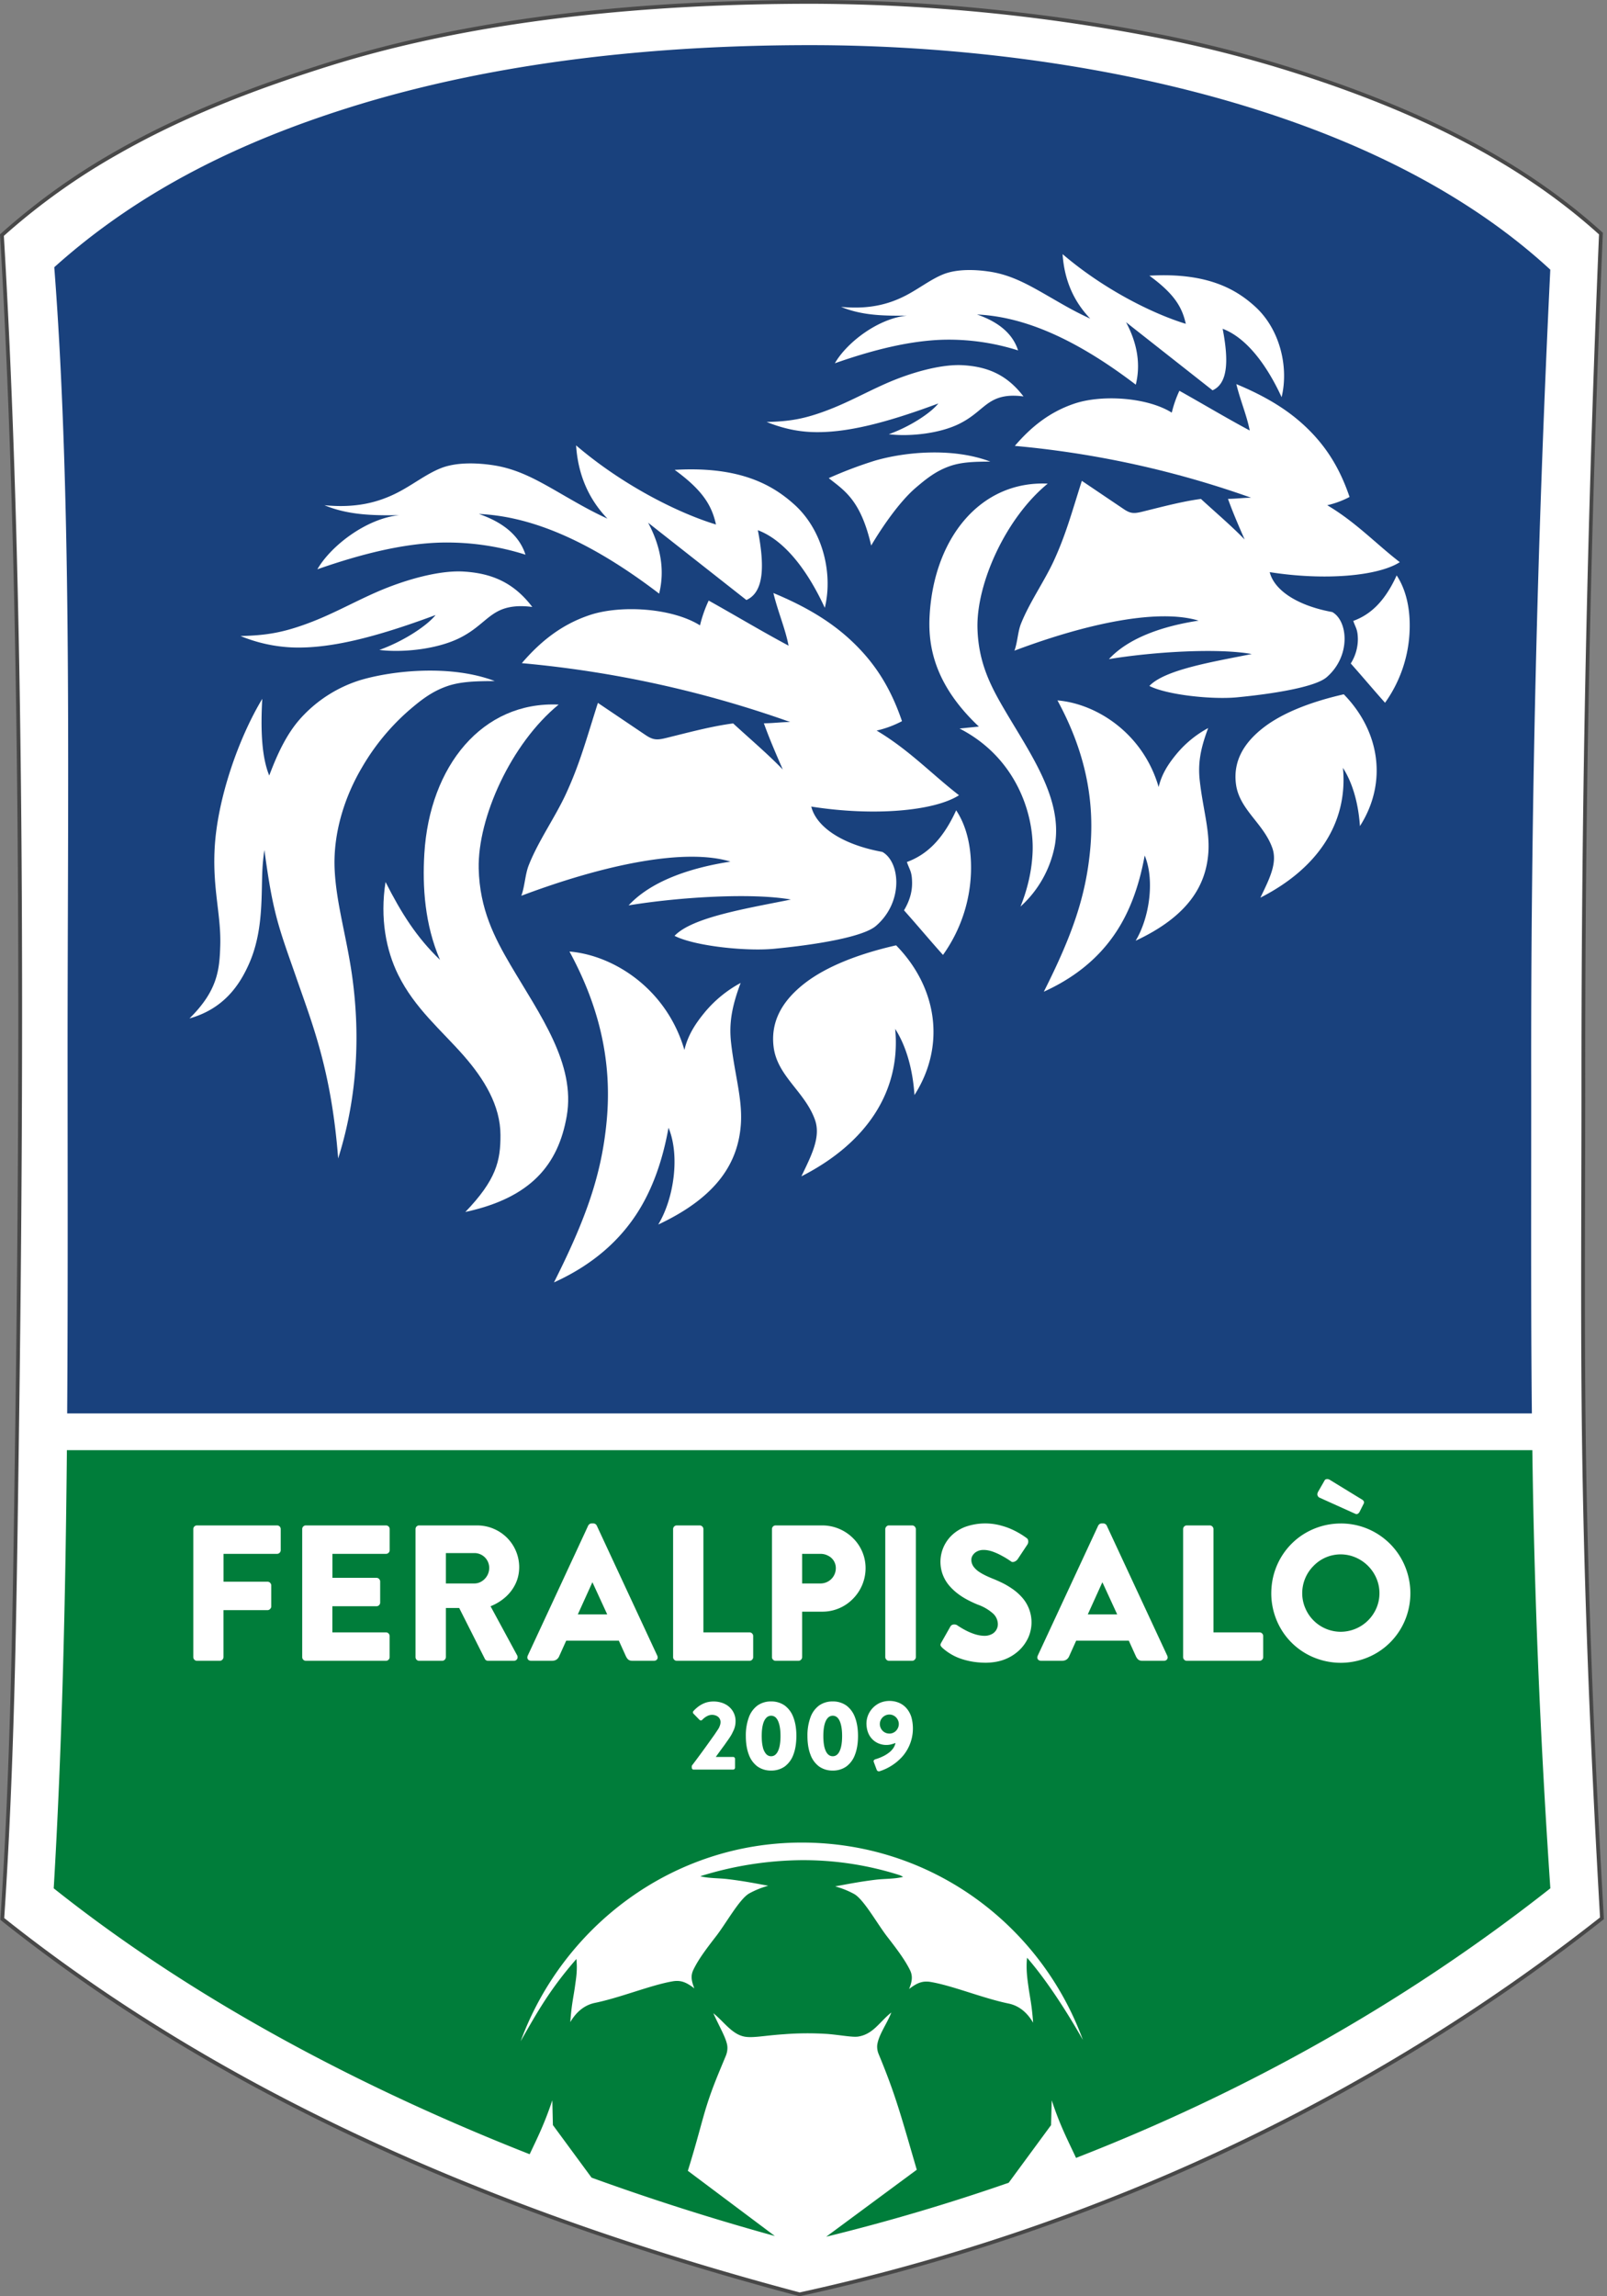 <svg xmlns="http://www.w3.org/2000/svg" width="350" height="500" fill="none"><rect width="100%" height="100%" fill="#808080" stroke="none"/><path fill="#484848" fill-rule="evenodd" d="M.1 417.59c2.3-34.27 2.69-68.63 3.17-102.97.44-30.7.7-61.41.72-92.12 0-29.76-.22-59.53-.85-89.29-.59-27.27-1.5-54.56-3.12-81.79l-.02-.4.3-.26A144.29 144.29 0 0 1 25.4 32.81c14.43-8.23 29.91-14.12 45.71-19.1C104.52 3.18 142 0 176.9 0c15 0 30.05.95 44.94 2.69a392.29 392.29 0 0 1 32.26 5.08 270.72 270.72 0 0 1 33.15 8.95c22.3 7.55 43.94 17.8 61.56 33.71l.29.26-.02.39a4278.02 4278.02 0 0 0-3.82 184.8c0 21.94-.16 43.89 0 65.83.26 38.62 1.83 77.2 4.04 115.75l.02.43-.33.26c-51.03 40.22-111.23 67.96-174.64 81.8l-.2.05-.18-.05C111.99 483.5 50.92 458.5.4 418.29l-.33-.27.03-.43Z" clip-rule="evenodd"/><path fill="#fff" fill-rule="evenodd" d="M174.17 499.16C112.45 482.78 51.4 457.83.92 417.64c2.3-34.38 2.7-68.81 3.17-103C5.33 227.13 5.4 127.77.84 51.36a142.46 142.46 0 0 1 24.98-17.84c14.03-8 29.1-13.85 45.55-19.04C104.45 4.06 142.32.82 176.9.82a400.5 400.5 0 0 1 77.04 7.76 272.34 272.34 0 0 1 33.05 8.92c22.66 7.66 43.96 17.91 61.27 33.54a4369.27 4369.27 0 0 0-3.82 184.84c.01 22.2-.16 44.06 0 65.83.26 38.46 1.8 76.51 4.04 115.8-51.14 40.3-111.27 67.88-174.3 81.65Z" clip-rule="evenodd"/><path fill="#007D3A" fill-rule="evenodd" d="M333.74 315.76c.4 30.09 1.59 61.03 3.92 95.41-32.96 25.98-68.25 45.06-103.3 58.7-1.78-3.82-3.5-7.07-5.3-12.54l-.14 5.4-9.23 12.55a439.79 439.79 0 0 1-39.74 11.75l19.72-14.58c-3.54-12.14-4.64-16.34-8.3-25.18a4.22 4.22 0 0 1-.32-1.91c.27-2.25 2.1-4.63 3.08-7.15-2.55 2-3.9 4.71-7.21 5.24-1.22.19-3.78-.32-6.59-.56a66.2 66.2 0 0 0-9.68.06c-4.24.28-6.73.87-8.57.5-2.72-.55-4.49-3.34-6.72-5.08 1.43 3.14 2.6 5.06 2.98 6.74.2.87.05 1.79-.27 2.56-1.68 4.05-2.85 6.73-4.1 10.65-1.1 3.45-2.09 7.74-4.16 14.36l18.95 14.2a534.24 534.24 0 0 1-39.92-12.71l-8.42-11.45-.13-5.4c-1.69 5.1-3.28 8.26-4.93 11.75-34.63-13.63-71.86-32.58-103.66-57.9 1.82-30.69 2.57-62.9 2.87-95.41h319.17Zm-159.1 85.45c28.23 0 52.03 17.9 61.21 42.97-.82-1.44-6.28-11.16-12.16-17.9-.25 2.47.05 4.52.3 6.3.33 2.43.73 3.85 1.02 7.85-1.34-2.29-3.11-3.7-5.34-4.17-5.6-1.15-12.16-3.89-16.97-4.7-1.85-.31-3.04.26-4.7 1.53.7-1.74.8-2.85.2-4.1-1.1-2.22-2.78-4.47-4.92-7.23-2.23-2.87-5.07-8.05-7.19-9.32a18.87 18.87 0 0 0-4.2-1.69c2.79-.51 5.3-1.02 8.82-1.45 1.97-.24 4.13-.14 6-.63-.37-.2-.67-.34-.86-.4a69.15 69.15 0 0 0-21.22-3.23 75.94 75.94 0 0 0-22.12 3.5c1.87.48 4.03.39 6 .63 3.52.42 6.03.93 8.82 1.44a18.8 18.8 0 0 0-4.2 1.7c-2.12 1.26-4.96 6.44-7.19 9.32-2.14 2.76-3.82 5-4.9 7.23-.62 1.25-.51 2.35.19 4.1-1.67-1.27-2.86-1.85-4.71-1.54-4.8.82-11.36 3.55-16.96 4.7-2.23.47-4 1.89-5.35 4.18.29-4.01.7-5.43 1.03-7.86.25-1.78.54-3.42.3-5.88-5.74 6.58-8.46 11.44-12.14 17.9 9.17-24.9 32.96-43.25 61.23-43.25Z" clip-rule="evenodd"/><path fill="#19417D" fill-rule="evenodd" d="M11.83 58.18C30.47 41.43 52.35 30.9 75.78 23.5c33.15-10.46 68.84-13.67 100.7-13.67 33.99 0 73.16 4.95 107.34 17.5 20.52 7.53 39.1 17.8 53.83 31.39a3533.96 3533.96 0 0 0-4.16 177.15c.02 24.45-.1 47.98.15 71.9H14.63c.17-25.33.1-50.77.09-75.72-.04-57.81 1.13-121.64-2.9-173.88Z" clip-rule="evenodd"/><path fill="#fff" fill-rule="evenodd" d="M42.1 360.83a.8.8 0 0 0 .8.8h4.97c.22 0 .4-.09.56-.24a.8.8 0 0 0 .24-.56V350.6h9.6c.22 0 .4-.1.56-.25a.8.8 0 0 0 .25-.55v-4.6c-.01-.21-.1-.4-.25-.56a.79.79 0 0 0-.55-.23h-9.6v-6.07h11.66a.8.8 0 0 0 .8-.8v-4.6c0-.2-.08-.4-.22-.55a.8.8 0 0 0-.58-.24H42.9a.79.79 0 0 0-.8.8v27.88ZM65.82 360.83a.8.8 0 0 0 .8.8h17.44a.8.8 0 0 0 .8-.8v-4.59a.8.8 0 0 0-.8-.8H72.39v-5.69H82a.8.8 0 0 0 .8-.8v-4.59c0-.21-.09-.4-.24-.56a.8.8 0 0 0-.56-.24h-9.6v-5.22h11.67a.8.8 0 0 0 .8-.8v-4.6c0-.2-.08-.4-.23-.55a.8.8 0 0 0-.57-.24H66.62a.79.79 0 0 0-.8.8v27.88ZM90.5 360.83c0 .22.08.41.22.56.15.15.34.24.58.24h5.01a.82.82 0 0 0 .8-.8v-10.7h2.9l5.61 11.12c.04.1.13.18.25.26.11.07.26.12.43.12h5.6c.24 0 .43-.07.57-.2a.74.74 0 0 0 .25-.46.88.88 0 0 0-.1-.55l-5.78-10.67a11 11 0 0 0 3.25-1.99 9.06 9.06 0 0 0 2.19-2.9c.52-1.09.79-2.29.8-3.6a9.08 9.08 0 0 0-5.62-8.4c-1.1-.47-2.3-.7-3.56-.71H91.3a.79.79 0 0 0-.8.8v27.88Zm6.61-16.04v-6.62h6.24a3.22 3.22 0 0 1 3.2 3.22 3.43 3.43 0 0 1-1.6 2.91c-.49.32-1.02.48-1.6.49H97.1ZM115.65 361.63h4.63c.43-.02.76-.13 1-.32.25-.2.42-.44.52-.7l1.52-3.37h11.46l1.51 3.33c.18.4.38.67.6.83.22.16.5.23.88.23h4.67c.32-.02.56-.13.69-.35.14-.22.15-.46.03-.75l-13.19-28.35a.83.83 0 0 0-.3-.33.75.75 0 0 0-.41-.13h-.42a.79.79 0 0 0-.43.13c-.12.1-.22.2-.3.33l-13.18 28.35c-.11.29-.1.53.03.75.14.22.37.33.7.35Zm10.2-10.11 3.15-6.95h.05l3.2 6.95h-6.4ZM146.6 360.83a.8.8 0 0 0 .8.8h15.84a.8.8 0 0 0 .8-.8v-4.59a.8.8 0 0 0-.8-.8H153.2v-22.5c0-.2-.09-.4-.24-.55a.8.8 0 0 0-.56-.24h-5a.8.8 0 0 0-.8.8v27.88ZM168.13 360.83a.8.8 0 0 0 .8.8h4.97c.22 0 .4-.09.56-.24a.8.8 0 0 0 .24-.56v-9.9h4.43a9.27 9.27 0 0 0 6.62-2.78 9.48 9.48 0 0 0 2.77-6.7 9.13 9.13 0 0 0-2.77-6.56 9.51 9.51 0 0 0-6.67-2.74h-10.15a.8.8 0 0 0-.8.8v27.88Zm6.57-16.04v-6.45h4c.62 0 1.17.14 1.68.42a2.98 2.98 0 0 1 1.66 2.7 3.33 3.33 0 0 1-3.33 3.33h-4ZM192.81 360.83c.01.22.1.4.25.56a.8.8 0 0 0 .55.24h5.06c.22 0 .4-.09.55-.24a.8.8 0 0 0 .25-.56v-27.88c-.01-.22-.1-.4-.25-.56a.8.8 0 0 0-.55-.24h-5.06c-.22 0-.4.08-.55.24a.81.81 0 0 0-.25.56v27.88ZM205.24 358.8a11.75 11.75 0 0 0 3.05 1.99c.78.35 1.7.65 2.77.88 1.07.24 2.29.37 3.66.38 1.55-.02 2.94-.26 4.16-.75a9.64 9.64 0 0 0 3.13-1.99 8.9 8.9 0 0 0 1.97-2.79 8.17 8.17 0 0 0-1.37-8.68c-.62-.7-1.3-1.3-2.04-1.82-.75-.52-1.5-.97-2.27-1.35-.77-.37-1.48-.69-2.15-.95-1.1-.45-2-.88-2.67-1.31a5.04 5.04 0 0 1-1.47-1.32c-.3-.46-.46-.94-.45-1.45 0-.39.12-.74.35-1.06.23-.33.54-.6.94-.79.4-.2.85-.3 1.36-.3.66 0 1.3.13 1.98.36.66.24 1.28.51 1.86.83a18.6 18.6 0 0 1 2.19 1.34c.13.09.28.12.47.09a1.54 1.54 0 0 0 .96-.64l2.15-3.24a1.31 1.31 0 0 0 .08-.93.73.73 0 0 0-.34-.42 17.68 17.68 0 0 0-3.33-1.93c-.78-.35-1.64-.63-2.6-.87a13.04 13.04 0 0 0-7.33.36 8.66 8.66 0 0 0-3.04 1.9 8 8 0 0 0-1.93 8.53c.32.84.76 1.6 1.32 2.28.56.68 1.2 1.28 1.9 1.82s1.44 1 2.2 1.4c.76.4 1.51.75 2.24 1.04a10 10 0 0 1 3.25 1.89 3.2 3.2 0 0 1 1.09 2.36 2.42 2.42 0 0 1-1.4 2.2 3.4 3.4 0 0 1-1.5.33c-.7-.01-1.4-.13-2.1-.35-.68-.22-1.3-.48-1.87-.77a18.6 18.6 0 0 1-2.02-1.2.95.95 0 0 0-.43-.14 1.22 1.22 0 0 0-.54.04.87.87 0 0 0-.46.36l-1.98 3.5c-.11.18-.18.34-.19.47-.01.12.01.23.09.34.07.1.17.23.31.36ZM226.72 361.63h4.63c.43-.02.76-.13 1-.32.25-.2.42-.44.52-.7l1.52-3.37h11.46l1.51 3.33c.18.4.38.67.6.83.22.16.5.23.88.23h4.67c.32-.02.56-.13.69-.35.14-.22.15-.46.03-.75l-13.19-28.35a.83.83 0 0 0-.3-.33.75.75 0 0 0-.41-.13h-.42a.78.78 0 0 0-.42.13c-.13.1-.23.2-.3.33l-13.18 28.35c-.12.29-.12.53.02.75.14.22.37.33.7.35Zm10.2-10.11 3.15-6.95h.05l3.2 6.95h-6.4ZM257.68 360.83a.8.8 0 0 0 .8.8h15.84a.8.8 0 0 0 .8-.8v-4.59a.8.8 0 0 0-.8-.8h-10.03v-22.5c0-.2-.09-.4-.24-.55a.8.8 0 0 0-.56-.24h-5.01a.8.8 0 0 0-.8.8v27.88ZM276.88 346.93a15.28 15.28 0 0 0 2.9 8.97 14.94 14.94 0 0 0 7.42 5.39 15.3 15.3 0 0 0 9.62 0 14.99 14.99 0 0 0 9.58-9.55 15.31 15.31 0 0 0 0-9.62 15.03 15.03 0 0 0-5.42-7.47 15 15 0 0 0-8.98-2.92 15.28 15.28 0 0 0-8.96 2.92 15.08 15.08 0 0 0-5.4 7.47c-.5 1.51-.75 3.12-.76 4.81Zm6.74 0a8.4 8.4 0 0 1 2.47-5.97 8.2 8.2 0 0 1 9.18-1.82 8.6 8.6 0 0 1 4.5 4.51 8.27 8.27 0 0 1 0 6.53 8.5 8.5 0 0 1-7.76 5.13 8.39 8.39 0 0 1-7.72-5.14 8.2 8.2 0 0 1-.67-3.24Zm11.38-17.4c.27.16.5.2.69.1.19-.1.34-.26.44-.47l.89-1.77c.07-.17.08-.33.01-.47a.84.84 0 0 0-.27-.33l-7.16-4.38a1.03 1.03 0 0 0-.77-.12.5.5 0 0 0-.32.24l-1.43 2.49c-.16.31-.2.57-.13.78.08.21.2.38.38.48l7.67 3.46ZM150.67 384.9a.4.4 0 0 0 .41.42h8.6c.11 0 .21-.05.29-.13a.4.4 0 0 0 .12-.28v-1.94a.4.4 0 0 0-.12-.28.42.42 0 0 0-.29-.13h-3.78a164.74 164.74 0 0 1 1.85-2.54l.92-1.31c.29-.42.52-.78.7-1.1l.44-.91a4.74 4.74 0 0 0 .39-1.88 4.05 4.05 0 0 0-1.29-3.07c-.42-.4-.93-.7-1.53-.93a5.92 5.92 0 0 0-3.5-.13 5.88 5.88 0 0 0-2.09 1.15 7.62 7.62 0 0 0-.77.74.4.4 0 0 0-.1.3c0 .1.04.2.12.26l1.3 1.34c.1.08.2.13.31.13.11 0 .21-.05.3-.13a3.9 3.9 0 0 1 1.25-.9 2.28 2.28 0 0 1 1.87.04c.28.14.5.33.64.57.14.23.22.48.22.76 0 .3-.06.6-.18.88-.1.29-.23.54-.38.75l-.77 1.15-1 1.4a213.2 213.2 0 0 1-3.16 4.33l-.77 1.02v.43ZM167.94 385.53a5 5 0 0 0 2.99-.9 5.57 5.57 0 0 0 1.87-2.58c.43-1.12.64-2.47.65-4.05 0-1.57-.22-2.92-.65-4.04a5.57 5.57 0 0 0-1.87-2.58 5 5 0 0 0-2.99-.9 5 5 0 0 0-2.98.9 5.57 5.57 0 0 0-1.87 2.58 11.38 11.38 0 0 0-.65 4.04c0 1.58.22 2.93.65 4.05a5.57 5.57 0 0 0 1.87 2.58 5 5 0 0 0 2.98.9Zm0-3.12c-.43 0-.8-.17-1.1-.51a3.4 3.4 0 0 1-.7-1.5c-.16-.65-.24-1.45-.24-2.4 0-.94.08-1.74.24-2.4.15-.65.39-1.15.7-1.49a1.45 1.45 0 0 1 2.23 0c.29.34.52.84.68 1.5.16.65.24 1.45.24 2.4 0 .94-.08 1.74-.24 2.4-.16.65-.4 1.15-.7 1.49-.3.34-.67.51-1.1.51ZM181.37 385.53a5 5 0 0 0 2.98-.9 5.57 5.57 0 0 0 1.87-2.58c.43-1.12.65-2.47.65-4.05 0-1.57-.22-2.92-.65-4.04a5.57 5.57 0 0 0-1.87-2.58 5 5 0 0 0-2.98-.9 5 5 0 0 0-3 .9 5.57 5.57 0 0 0-1.86 2.58 11.4 11.4 0 0 0-.65 4.04c0 1.58.22 2.93.65 4.05a5.57 5.57 0 0 0 1.87 2.58 5 5 0 0 0 2.99.9Zm0-3.12c-.44 0-.81-.17-1.12-.51-.3-.34-.53-.83-.7-1.5-.15-.65-.23-1.45-.23-2.4 0-.94.08-1.74.24-2.4.16-.65.39-1.15.7-1.49a1.45 1.45 0 0 1 2.23 0c.3.34.52.84.68 1.5.16.65.24 1.45.24 2.4 0 .94-.08 1.74-.24 2.4-.16.65-.39 1.15-.69 1.49-.3.34-.68.51-1.11.51ZM190.31 383.67l.62 1.66c.06.15.14.26.25.31.12.06.26.07.42.03a11.25 11.25 0 0 0 5-3.27 9.3 9.3 0 0 0 1.89-8.52 5.41 5.41 0 0 0-1-1.85 4.5 4.5 0 0 0-1.63-1.23 5.39 5.39 0 0 0-4.12-.05 5.05 5.05 0 0 0-2.63 2.62c-.26.6-.39 1.23-.4 1.92.01.63.1 1.2.26 1.7s.39.94.67 1.31a4.1 4.1 0 0 0 2.14 1.47 4.34 4.34 0 0 0 2.61-.03c.25-.07.46-.14.65-.22-.1.44-.27.84-.53 1.19-.25.35-.55.65-.9.92-.34.26-.7.49-1.06.68a10.85 10.85 0 0 1-1.83.74c-.21.06-.34.15-.4.26a.45.45 0 0 0-.01.36Zm3.38-6.2a2.02 2.02 0 0 1-1.78-1.03 2.05 2.05 0 0 1 0-2.08 2.1 2.1 0 0 1 1.78-1.03 2.04 2.04 0 0 1 1.78 1.03 2.02 2.02 0 0 1 0 2.08 2.02 2.02 0 0 1-1.78 1.04ZM250.33 149.36c3.84 1.96 13.66 3 19.08 2.48 7.92-.76 17.03-2.23 19.52-4.37 5.34-4.59 4.68-12.28 1.23-14.2-7.7-1.41-12.65-4.79-13.62-8.69 12.09 1.9 23.63.84 28.33-2.17-5.2-4.01-9.56-8.7-15.8-12.4a19.86 19.86 0 0 0 4.86-1.8c-1.96-5.76-4.6-10.24-8.5-14.24-3.69-3.77-8.46-7.13-16.16-10.33.93 3.76 2.25 6.73 2.92 10.1-5.23-2.8-10.1-5.73-15.32-8.65a24.84 24.84 0 0 0-1.66 4.76c-5.42-3.38-15.27-3.95-21.16-1.98-5.54 1.85-9.58 5.2-13.02 9.22a209.92 209.92 0 0 1 51.47 11.29c-1.68 0-3.36.24-5.05.24 1.05 2.95 2.34 5.9 3.63 8.86-2.93-3.03-6.23-5.81-9.52-8.84-4.1.54-8.59 1.75-12.78 2.78-1.84.45-2.59.43-4.13-.63l-9.03-6.09c-2.27 7.16-3.5 11.75-6.13 17.47-2.06 4.45-5.3 9.04-7.14 13.68-.68 1.73-.75 4.08-1.41 5.83 16.27-6.12 31.48-9.15 40.11-6.54-7.64 1.17-15.16 3.66-19.53 8.38 9.85-1.62 23.74-2.43 31.1-1.11-8.44 1.7-18.9 3.38-22.29 6.95Z" clip-rule="evenodd"/><path fill="#fff" fill-rule="evenodd" d="M304.19 125.29c-2.8 6.15-6.1 8.68-9.45 9.91.55 1.6.96 1.8 1 3.97a9.96 9.96 0 0 1-1.55 5.3c2.4 2.69 5.06 5.86 7.47 8.55a28.84 28.84 0 0 0 5.36-15.96c.13-4.35-.7-8.53-2.83-11.77ZM292.67 151.18c7.92 8.1 9.54 19.27 3.52 28.7-.34-4.97-1.6-9.41-3.7-12.68 1.14 11.97-5.51 21.92-17.98 28.26 1.94-4.04 3.78-7.56 2.58-10.87-1.93-5.37-7.23-8.34-7.91-13.94-.58-4.73 1.5-8.8 6.2-12.37 3.9-2.95 9.75-5.38 17.29-7.1ZM263.14 158.53c-1.78 4.7-2.23 7.88-1.84 11.42.68 6.12 2.2 10.8 1.88 15.63-.5 7.3-4.46 13.93-15.84 19.26 3-4.97 4.2-13.21 1.97-18.56-1.2 6.64-3.27 12.21-6.22 16.66-4.02 6.1-9.57 10.19-15.75 13 6.2-12.3 9.15-20.77 10.1-30.95 1.06-11.17-1.3-21.77-7.13-32.48 8.47.7 18.63 7.12 22.04 18.86.68-2.87 2.13-5.06 3.9-7.2a23.32 23.32 0 0 1 6.89-5.64Z" clip-rule="evenodd"/><path fill="#fff" fill-rule="evenodd" d="M222.26 197.4a23.9 23.9 0 0 0 7.48-13.32c1.75-10.02-5.15-19.67-10.77-29.22-3.04-5.17-5.9-10.4-6.08-18.14-.22-9.75 6.2-23.97 15.3-31.41-14.59-.67-24.71 11.75-25.71 28.54-.38 6.32.7 14.93 10.72 24.36l-4.22.42c12.33 6.32 16.16 18.54 15.93 26.59-.13 4.4-1.2 8.62-2.65 12.18ZM215.7 100.51c-3.38.02-6.2.07-8.81.98-3.07 1.06-5.25 2.85-7.4 4.68-3.6 3.07-7.43 8.69-9.75 12.62-2.3-10-5.9-12-9.24-14.68a90.82 90.82 0 0 1 10.01-3.79c6.58-1.93 17.03-2.91 25.2.2ZM222.9 86.32c-2.52-.34-4.26-.1-5.65.41-2.94 1.09-4.3 3.54-8.24 5.51-4.5 2.26-11.19 2.85-15.43 2.31 4.45-1.59 9.02-4.5 10.79-6.7-11.92 4.44-20.4 6.46-27.38 6.23-3.66-.12-6.9-.95-10.02-2.2 5.09-.1 8.13-.73 12.04-2.11 5.07-1.79 8.87-4 13.78-6.19 5.56-2.47 12.19-4.32 16.86-4.06 5.45.3 9.68 2.1 13.26 6.8Z" clip-rule="evenodd"/><path fill="#fff" fill-rule="evenodd" d="M221.73 76.3a49.87 49.87 0 0 0-16.45-2.32c-7.06.23-14.86 2.1-23.45 5.12 2.54-4.44 9.3-9.72 15.7-10.38-5.5.1-10.04-.12-14.35-1.9 5.97.57 10.27-.51 14.03-2.44 2.92-1.5 5.52-3.58 8.3-4.68 2.96-1.16 6.89-1.03 10.03-.55 5.1.77 9.01 3.17 13.97 6.02 2.34 1.35 4.82 2.8 7.94 4.21-3.64-3.78-5.65-8.46-6.02-14.04 9.07 7.76 19.77 13.02 26.83 15.17-.78-3.5-2.36-6.43-7.93-10.48 12.67-.74 18.92 3 23 6.7 5.42 4.9 7.4 13.15 5.8 19.75-3.46-7.5-7.9-13.03-12.84-14.89 1.27 6.6 1.28 11.85-2.2 13.4l-18.84-14.83c2.49 4.68 3.2 9.22 2.12 13.6-14.3-10.9-25.35-14.85-34.58-15.28 5.44 1.88 7.96 4.75 8.94 7.81ZM146.92 203.78c4.36 2.22 15.52 3.4 21.68 2.81 9-.86 19.34-2.54 22.17-4.97 6.06-5.2 5.31-13.94 1.4-16.12-8.76-1.6-14.37-5.44-15.48-9.87 13.73 2.16 26.85.95 32.18-2.47-5.9-4.56-10.86-9.87-17.94-14.08a22.6 22.6 0 0 0 5.52-2.05c-2.23-6.54-5.22-11.63-9.67-16.18-4.18-4.27-9.6-8.1-18.34-11.72 1.05 4.27 2.56 7.64 3.31 11.46-5.94-3.18-11.46-6.5-17.4-9.82a28.29 28.29 0 0 0-1.89 5.4c-6.15-3.84-17.34-4.48-24.03-2.24-6.29 2.1-10.87 5.92-14.78 10.47a238.45 238.45 0 0 1 58.46 12.82c-1.91 0-3.82.27-5.74.27 1.2 3.36 2.66 6.72 4.12 10.07-3.33-3.44-7.07-6.6-10.81-10.04-4.67.6-9.75 1.98-14.52 3.15-2.09.52-2.93.5-4.68-.7l-10.26-6.92c-2.58 8.13-3.97 13.34-6.97 19.84-2.33 5.05-6.03 10.26-8.1 15.53-.78 1.97-.86 4.64-1.61 6.63 18.48-6.95 35.76-10.4 45.56-7.44-8.68 1.34-17.22 4.17-22.19 9.53 11.2-1.84 26.97-2.76 35.34-1.27-9.6 1.94-21.47 3.84-25.33 7.9Z" clip-rule="evenodd"/><path fill="#fff" fill-rule="evenodd" d="M208.25 176.44c-3.18 6.98-6.93 9.85-10.73 11.26.62 1.82 1.1 2.03 1.13 4.5.02 1.98-.52 3.93-1.76 6.02 2.74 3.06 5.75 6.66 8.49 9.71a32.75 32.75 0 0 0 6.1-18.12c.13-4.94-.8-9.7-3.23-13.37ZM195.17 205.84c9 9.2 10.84 21.89 4 32.6-.38-5.65-1.82-10.7-4.2-14.4 1.3 13.6-6.27 24.89-20.43 32.1 2.21-4.6 4.3-8.6 2.94-12.36-2.2-6.1-8.21-9.47-8.99-15.83-.66-5.37 1.7-10 7.04-14.05 4.44-3.35 11.07-6.11 19.64-8.06ZM161.31 214.03c-2.01 5.35-2.53 8.95-2.09 12.97.78 6.96 2.51 12.27 2.14 17.76-.57 8.3-5.07 15.82-18 21.88 3.42-5.65 4.77-15.01 2.24-21.08-1.35 7.53-3.71 13.87-7.05 18.92-4.57 6.92-10.88 11.57-17.9 14.76 7.04-13.97 10.4-23.6 11.48-35.15 1.2-12.69-1.48-24.72-8.1-36.9 9.61.8 21.15 8.1 25.03 21.43.77-3.26 2.42-5.75 4.42-8.18a26.49 26.49 0 0 1 7.83-6.41Z" clip-rule="evenodd"/><path fill="#fff" fill-rule="evenodd" d="M101.35 263.9c14.26-3.08 20.23-10.27 22.08-20.86 2-11.4-5.86-22.07-12.25-32.93-3.46-5.9-6.71-12.15-6.92-20.95-.25-11.1 7.05-27.27 17.41-35.74-16.6-.76-28.11 13.37-29.25 32.48-.43 7.18.08 15.4 3.41 23.1-5.06-4.86-8.4-10.12-11.86-16.95-1.25 7.97.15 14.93 2.75 20.2 3.62 7.34 9.45 12.1 14.31 17.66 4.43 5.07 7.95 10.82 7.97 17.22.03 5.64-.92 9.77-7.65 16.77Z" clip-rule="evenodd"/><path fill="#fff" fill-rule="evenodd" d="M107.74 148.3c-3.84.01-7.35.07-10.32 1.1-3.49 1.2-5.96 3.23-8.4 5.32a49.4 49.4 0 0 0-10.18 12.38c-3.7 6.25-6.35 14.23-5.95 22.33.35 7.23 2.57 14.46 3.77 22.86 1.74 12.29 1.4 25.94-3.01 39.96-1.46-19.05-5.6-29.2-9.03-39.12-1.83-5.3-3.54-9.78-4.7-14.62-.98-4.01-1.63-8.27-2.34-13.43-.46 3.19-.47 4.94-.54 8.03-.11 5.16-.3 11.2-2.86 16.88-1.99 4.44-5.37 9.64-12.91 11.77 6.12-6.04 6.54-10.56 6.7-15.88.2-6.61-1.66-12.18-1.23-20.94.53-10.81 5.16-24.1 10.38-32.77-.38 6.75-.13 12.66 1.52 16.7 1.98-5.28 4.06-9.44 6.99-12.63a29.17 29.17 0 0 1 12.88-8.16c7.47-2.2 19.96-3.32 29.23.21ZM115.93 132.16c-2.87-.37-4.85-.1-6.43.47-3.34 1.24-4.88 4.03-9.35 6.27-5.12 2.56-12.71 3.23-17.53 2.62 5.05-1.8 10.24-5.12 12.25-7.6-13.53 5.03-23.17 7.33-31.1 7.06a33.15 33.15 0 0 1-11.38-2.49c5.78-.12 9.23-.84 13.68-2.4 5.76-2.03 10.07-4.55 15.64-7.03 6.32-2.8 13.85-4.9 19.16-4.61 6.19.35 11 2.37 15.06 7.71Z" clip-rule="evenodd"/><path fill="#fff" fill-rule="evenodd" d="M114.45 120.78a56.64 56.64 0 0 0-18.69-2.63c-8.02.26-16.87 2.39-26.64 5.81 2.9-5.04 10.56-11.03 17.84-11.79-6.24.13-11.4-.13-16.3-2.16 6.78.66 11.67-.57 15.94-2.76 3.32-1.7 6.26-4.06 9.43-5.31 3.36-1.33 7.81-1.18 11.38-.64 5.8.88 10.24 3.6 15.88 6.85 2.65 1.52 5.47 3.16 9.01 4.78-4.13-4.3-6.41-9.62-6.83-15.95 10.3 8.81 22.45 14.8 30.47 17.23-.89-3.97-2.68-7.3-9-11.9 14.38-.85 21.48 3.4 26.12 7.6 6.15 5.58 8.4 14.95 6.58 22.44-3.93-8.53-8.97-14.8-14.58-16.9 1.44 7.48 1.46 13.45-2.5 15.2l-21.4-16.83c2.83 5.31 3.63 10.46 2.4 15.44-16.22-12.38-28.78-16.87-39.27-17.35 6.18 2.13 9.04 5.39 10.16 8.87Z" clip-rule="evenodd"/></svg>
